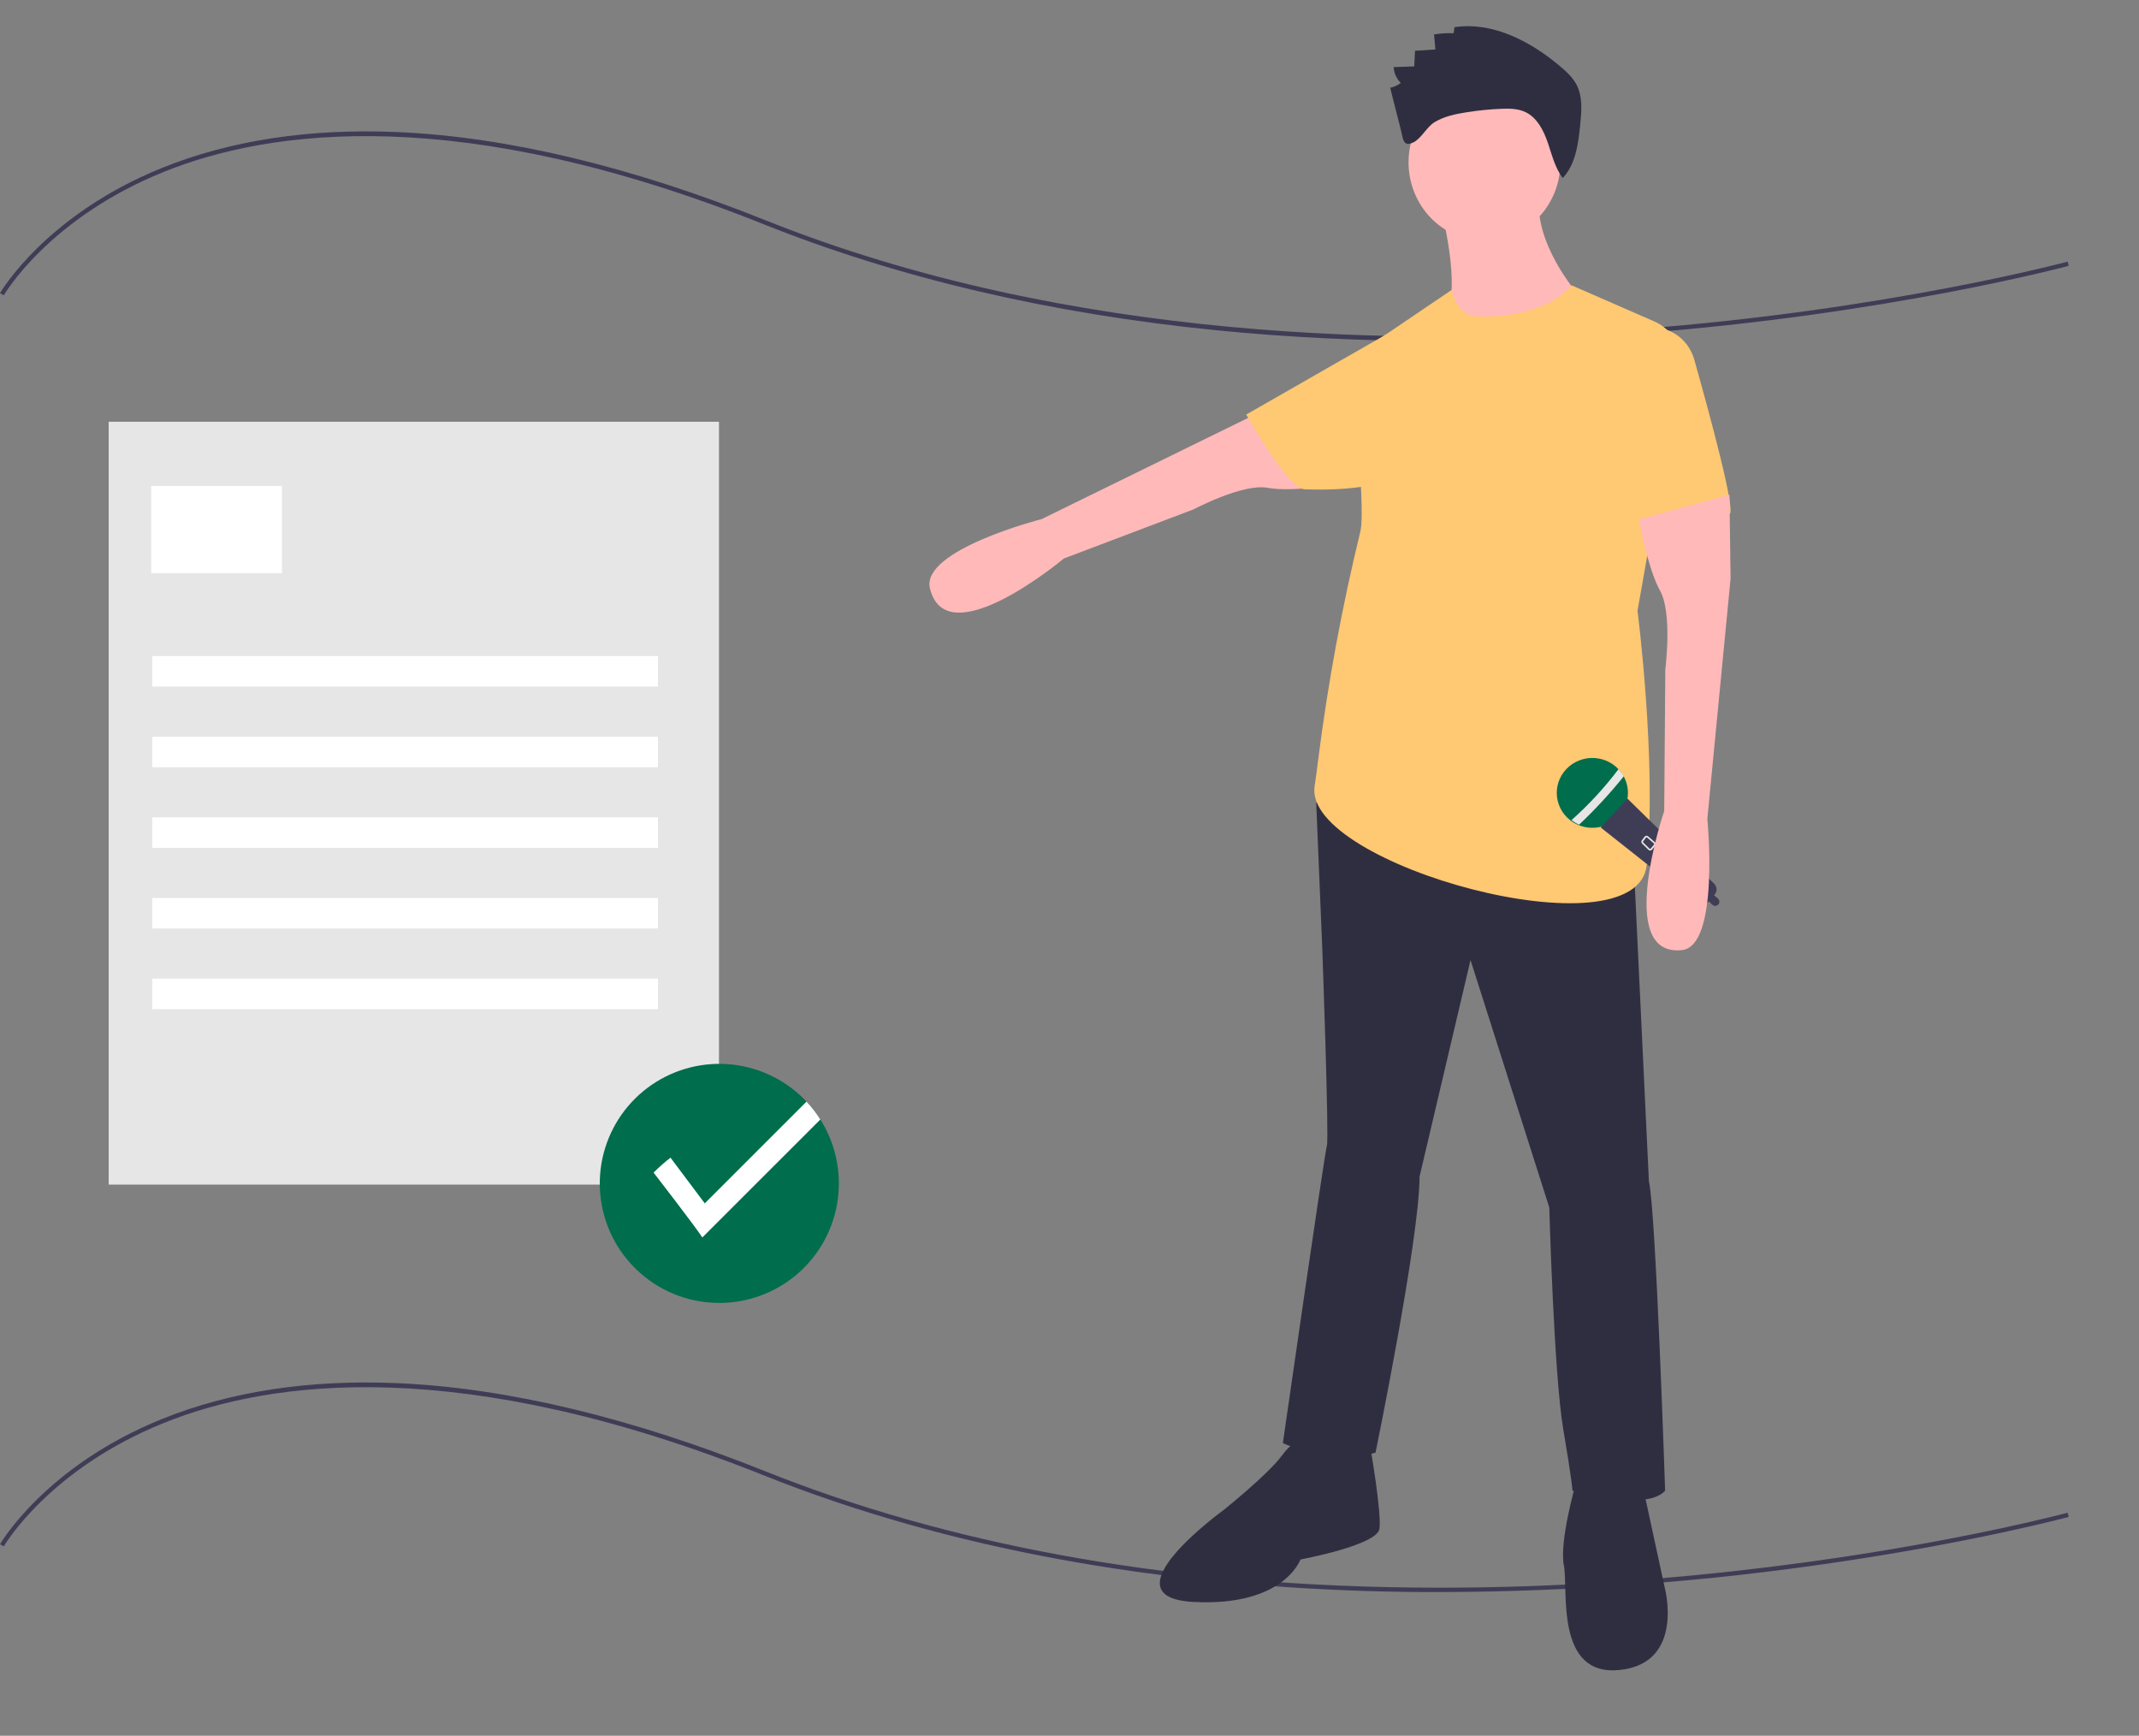 <?xml version="1.0" encoding="UTF-8"?> <svg xmlns="http://www.w3.org/2000/svg" width="817" height="663" viewBox="0 0 817 663" fill="none"><rect x="0" y="0" width="817" height="663" fill="#808080" stroke="none"/> <g clip-path="url(#clip0_14_41)"> <path d="M550.011 608.1C512.014 608.201 474.054 605.714 436.395 600.655C435.166 600.498 433.92 600.323 432.681 600.138C423.438 598.823 414.189 597.321 405.198 595.671C364.737 588.272 326.582 577.465 291.793 563.549C176.022 517.24 103.232 527.096 62.556 543.518C18.535 561.291 1.614 590.368 1.448 590.66L0 589.838C0.168 589.542 17.308 560.031 61.809 542.024C87.901 531.466 118.17 526.852 151.782 528.306C193.739 530.123 241.053 541.46 292.411 562.003C327.097 575.877 365.146 586.654 405.498 594.034C414.467 595.679 423.694 597.179 432.921 598.49C434.154 598.674 435.389 598.848 436.615 599.005C538.697 613.047 637.175 604.579 701.816 595.003C755.096 587.11 789.384 577.882 789.724 577.79L790.16 579.397C789.82 579.489 755.445 588.742 702.06 596.65C651.722 604.147 600.905 607.974 550.011 608.1V608.1Z" fill="#3F3D56"></path> <path d="M550.124 130.266C520.775 130.266 492.202 128.893 464.635 126.147C401.289 119.838 343.136 106.226 291.793 85.689C176.022 39.38 103.232 49.235 62.556 65.658C18.535 83.43 1.614 112.508 1.448 112.8L0 111.978C0.168 111.682 17.308 82.172 61.809 64.164C87.902 53.606 118.17 48.989 151.782 50.446C193.739 52.262 241.053 63.599 292.411 84.143C408.364 130.524 537.392 132.347 625.214 125.714C720.404 118.522 789.042 100.115 789.724 99.93L790.16 101.537C789.477 101.723 720.716 120.165 625.376 127.371C599.849 129.301 574.714 130.266 550.124 130.266Z" fill="#3F3D56"></path> <path d="M274.619 161.09H41.517V452.469H274.619V161.09Z" fill="#E6E6E6"></path> <path d="M107.701 185.649H57.751V218.95H107.701V185.649Z" fill="white"></path> <path d="M251.309 250.585H58.167V262.24H251.309V250.585Z" fill="white"></path> <path d="M251.309 281.388H58.167V293.043H251.309V281.388Z" fill="white"></path> <path d="M251.309 312.191H58.167V323.846H251.309V312.191Z" fill="white"></path> <path d="M251.309 342.994H58.167V354.649H251.309V342.994Z" fill="white"></path> <path d="M251.309 373.796H58.167V385.452H251.309V373.796Z" fill="white"></path> <path d="M320.407 452.052C320.397 463.048 316.419 473.671 309.204 481.968C301.989 490.266 292.022 495.681 281.135 497.219C270.247 498.757 259.17 496.315 249.939 490.34C240.708 484.366 233.943 475.261 230.887 464.698C227.832 454.136 228.69 442.825 233.305 432.845C237.92 422.865 245.982 414.885 256.009 410.372C266.036 405.859 277.354 405.117 287.885 408.28C298.416 411.444 307.451 418.302 313.331 427.593C317.955 434.913 320.409 443.394 320.407 452.052V452.052Z" fill="#006D4C"></path> <path d="M313.331 427.593L268.259 472.657C265.426 468.271 249.644 447.89 249.644 447.89C251.667 445.846 253.825 443.94 256.104 442.187L269.191 459.636L308.053 420.775C310.024 422.876 311.791 425.159 313.331 427.593V427.593Z" fill="white"></path> <path d="M512 184.947C512 184.947 493.597 188.081 484.142 186.323C474.686 184.565 455.924 194.544 455.924 194.544L406.344 213.324C406.344 213.324 361.499 250.916 355.193 224.723C351.661 210.054 397.878 198.264 397.878 198.264L479.116 158.453L508.674 148L512 184.947Z" fill="#FFB9B9"></path> <path d="M515.661 294L502.736 306.723L505.042 362.16C505.042 362.16 507.697 434.863 506.812 437.59C505.927 440.316 490 551.189 490 551.189C490 551.189 508.582 560.277 525.394 554.824C525.394 554.824 542.206 473.033 542.206 449.404L561.673 366.704L591.758 461.218C591.758 461.218 593.527 524.834 597.067 545.736C600.606 566.638 600.606 569.365 600.606 569.365C600.606 569.365 628.921 577.544 636 569.365C636 569.365 632.461 462.127 629.806 451.221L623.612 321.264L515.661 294Z" fill="#2F2E41"></path> <path d="M496.704 551.497C496.704 551.497 494.929 548.793 489.603 556.002C484.277 563.211 467.413 576.729 467.413 576.729C467.413 576.729 421.257 610.071 455.874 611.873C490.491 613.676 496.704 595.653 496.704 595.653C496.704 595.653 525.995 590.246 526.883 583.938C527.77 577.63 523.332 552.398 523.332 552.398L496.704 551.497Z" fill="#2F2E41"></path> <path d="M601.792 567C601.792 567 595.533 588.798 597.321 597.88C599.11 606.963 593.745 640.568 618.78 637.843C643.815 635.119 635.768 606.055 635.768 606.055L627.721 568.816L601.792 567Z" fill="#2F2E41"></path> <path d="M567 92C583.016 92 596 78.569 596 62C596 45.431 583.016 32 567 32C550.984 32 538 45.431 538 62C538 78.569 550.984 92 567 92Z" fill="#FFB9B9"></path> <path d="M550 78.502C550 78.502 558.833 110.017 551.767 121.723C544.7 133.428 599.467 123.524 603 112.718C603 112.718 585.333 92.909 587.983 74L550 78.502Z" fill="#FFB9B9"></path> <path d="M564.228 120.853C564.228 120.853 588.518 122.531 600.331 109L631.936 122.799C635.388 124.307 638.238 126.967 640.018 130.345C641.799 133.723 642.404 137.619 641.735 141.394L625.455 233.27C625.455 233.27 632.903 291.292 629.004 330.275C625.482 365.495 497.676 330.275 502.113 300.358C502.588 297.152 503.027 293.874 503.431 290.575C507.163 261.108 512.557 231.885 519.588 203.053C521.947 193.204 515.423 137.172 515.423 137.172L554.482 110.731C554.482 110.731 556.241 120.853 564.228 120.853Z" fill="#FFC873"></path> <path d="M538.228 134.81L530.753 127L476 158.339C476 158.339 492.04 186.816 498.356 186.904C500.776 186.938 529.503 188.366 536.503 178.924C547.769 163.731 538.228 134.81 538.228 134.81Z" fill="#FFC873"></path> <path d="M560.035 42.901C564.42 42.201 568.839 41.755 573.273 41.562C576.486 41.423 579.833 41.445 582.736 42.855C587.113 44.981 589.566 49.785 591.171 54.45C592.777 59.115 593.916 64.1 596.894 68C601.85 62.725 602.841 54.883 603.579 47.617C604.098 42.507 604.558 37.057 602.24 32.495C600.813 29.685 598.458 27.495 596.072 25.471C584.685 15.807 570.221 8.202 555.559 10.373L555.216 12.681C552.714 12.604 550.21 12.765 547.737 13.16L548.261 18.887L540.473 19.39L540.174 25.358L532.298 25.637C532.45 27.93 533.428 30.085 535.045 31.687C533.834 32.579 532.458 33.213 531 33.55C532.313 38.734 533.588 43.93 534.945 49.103C535.945 52.913 535.766 56.28 539.774 54.42C542.826 53.004 544.891 48.502 547.976 46.642C551.612 44.45 555.914 43.558 560.035 42.901Z" fill="#2F2E41"></path> <path d="M631.088 125C634.708 124.999 638.231 126.202 641.125 128.429C644.018 130.655 646.126 133.784 647.131 137.343C652.839 157.583 663.205 195.67 660.582 196.341C657.007 197.256 615 200 615 200L631.088 125Z" fill="#FFC873"></path> <path d="M619.996 296.22L620.073 296.355C621.467 298.806 622.036 301.626 621.7 304.413C621.364 307.2 620.14 309.813 618.203 311.878C616.266 313.944 613.714 315.357 610.911 315.916C608.108 316.475 605.197 316.151 602.593 314.992C601.566 314.537 600.602 313.958 599.723 313.266C598.16 312.042 596.891 310.494 596.008 308.732C595.125 306.971 594.65 305.04 594.615 303.077C594.581 301.115 594.988 299.168 595.809 297.378C596.629 295.587 597.843 293.996 599.362 292.718C600.882 291.441 602.67 290.508 604.599 289.987C606.528 289.466 608.55 289.369 610.521 289.703C612.492 290.038 614.363 290.795 616.001 291.922C617.639 293.048 619.004 294.516 619.996 296.22L619.996 296.22Z" fill="#006D4C"></path> <path d="M620.241 296.471C614.974 303.024 609.262 309.214 603.142 315.001C602.112 314.534 601.143 313.942 600.258 313.239C606.868 307.355 612.871 300.845 618.184 293.798C618.978 294.604 619.669 295.502 620.241 296.471Z" fill="#E6E6E6"></path> <path d="M654.696 337.496L621.627 305.051L611.407 316.075L647.951 344.985C648.592 345.505 649.41 345.762 650.228 345.701C651.047 345.64 651.802 345.266 652.331 344.659L652.681 344.258L653.98 345.529C654.139 345.685 654.329 345.808 654.538 345.888C654.747 345.968 654.969 346.005 655.191 345.996C655.413 345.987 655.63 345.932 655.827 345.835C656.024 345.738 656.198 345.6 656.336 345.432L656.384 345.373C656.64 345.062 656.76 344.663 656.721 344.259C656.681 343.856 656.484 343.48 656.172 343.21L654.701 341.941L654.906 341.706C655.418 341.119 655.681 340.359 655.642 339.578C655.603 338.797 655.265 338.053 654.696 337.496Z" fill="#3F3D56"></path> <path d="M630.733 324.752C630.558 324.845 630.354 324.878 630.151 324.846C629.949 324.814 629.76 324.718 629.612 324.573L627.21 322.214C627.046 322.053 626.945 321.842 626.923 321.62C626.901 321.398 626.961 321.18 627.091 321.005L628.169 319.568C628.244 319.468 628.339 319.386 628.45 319.326C628.561 319.266 628.684 319.23 628.811 319.22C628.939 319.21 629.069 319.226 629.193 319.267C629.317 319.309 629.432 319.374 629.531 319.46L632.118 321.705C632.305 321.866 632.425 322.09 632.451 322.328C632.478 322.567 632.41 322.801 632.261 322.983L632.261 322.983L630.998 324.534C630.926 324.623 630.835 324.697 630.733 324.752V324.752ZM628.773 319.867C628.735 319.887 628.703 319.915 628.678 319.949L627.6 321.386C627.556 321.444 627.536 321.517 627.543 321.591C627.551 321.665 627.585 321.735 627.639 321.789L630.042 324.148C630.073 324.179 630.111 324.203 630.152 324.22C630.193 324.236 630.237 324.244 630.281 324.243C630.324 324.241 630.367 324.231 630.405 324.213C630.443 324.194 630.477 324.167 630.504 324.135L631.766 322.584C631.816 322.523 631.839 322.445 631.83 322.365C631.821 322.286 631.781 322.211 631.719 322.158L629.131 319.913C629.099 319.884 629.06 319.862 629.019 319.848C628.978 319.835 628.934 319.829 628.892 319.833C628.85 319.836 628.809 319.848 628.773 319.867V319.867Z" fill="#E6E6E6"></path> <path d="M660.576 189L661 221.02L652.126 312.792C652.126 312.792 656.912 361.311 642.445 362.896C616.611 365.727 635.653 309.758 635.653 309.758L636.071 255.624C636.071 255.624 638.832 234.163 634.075 225.654C629.319 217.146 626 198.357 626 198.357L660.576 189Z" fill="#FFB9B9"></path> </g> <defs> <clipPath id="clip0_14_41"> <rect width="816.362" height="662.161" fill="white"></rect> </clipPath> </defs> </svg> 